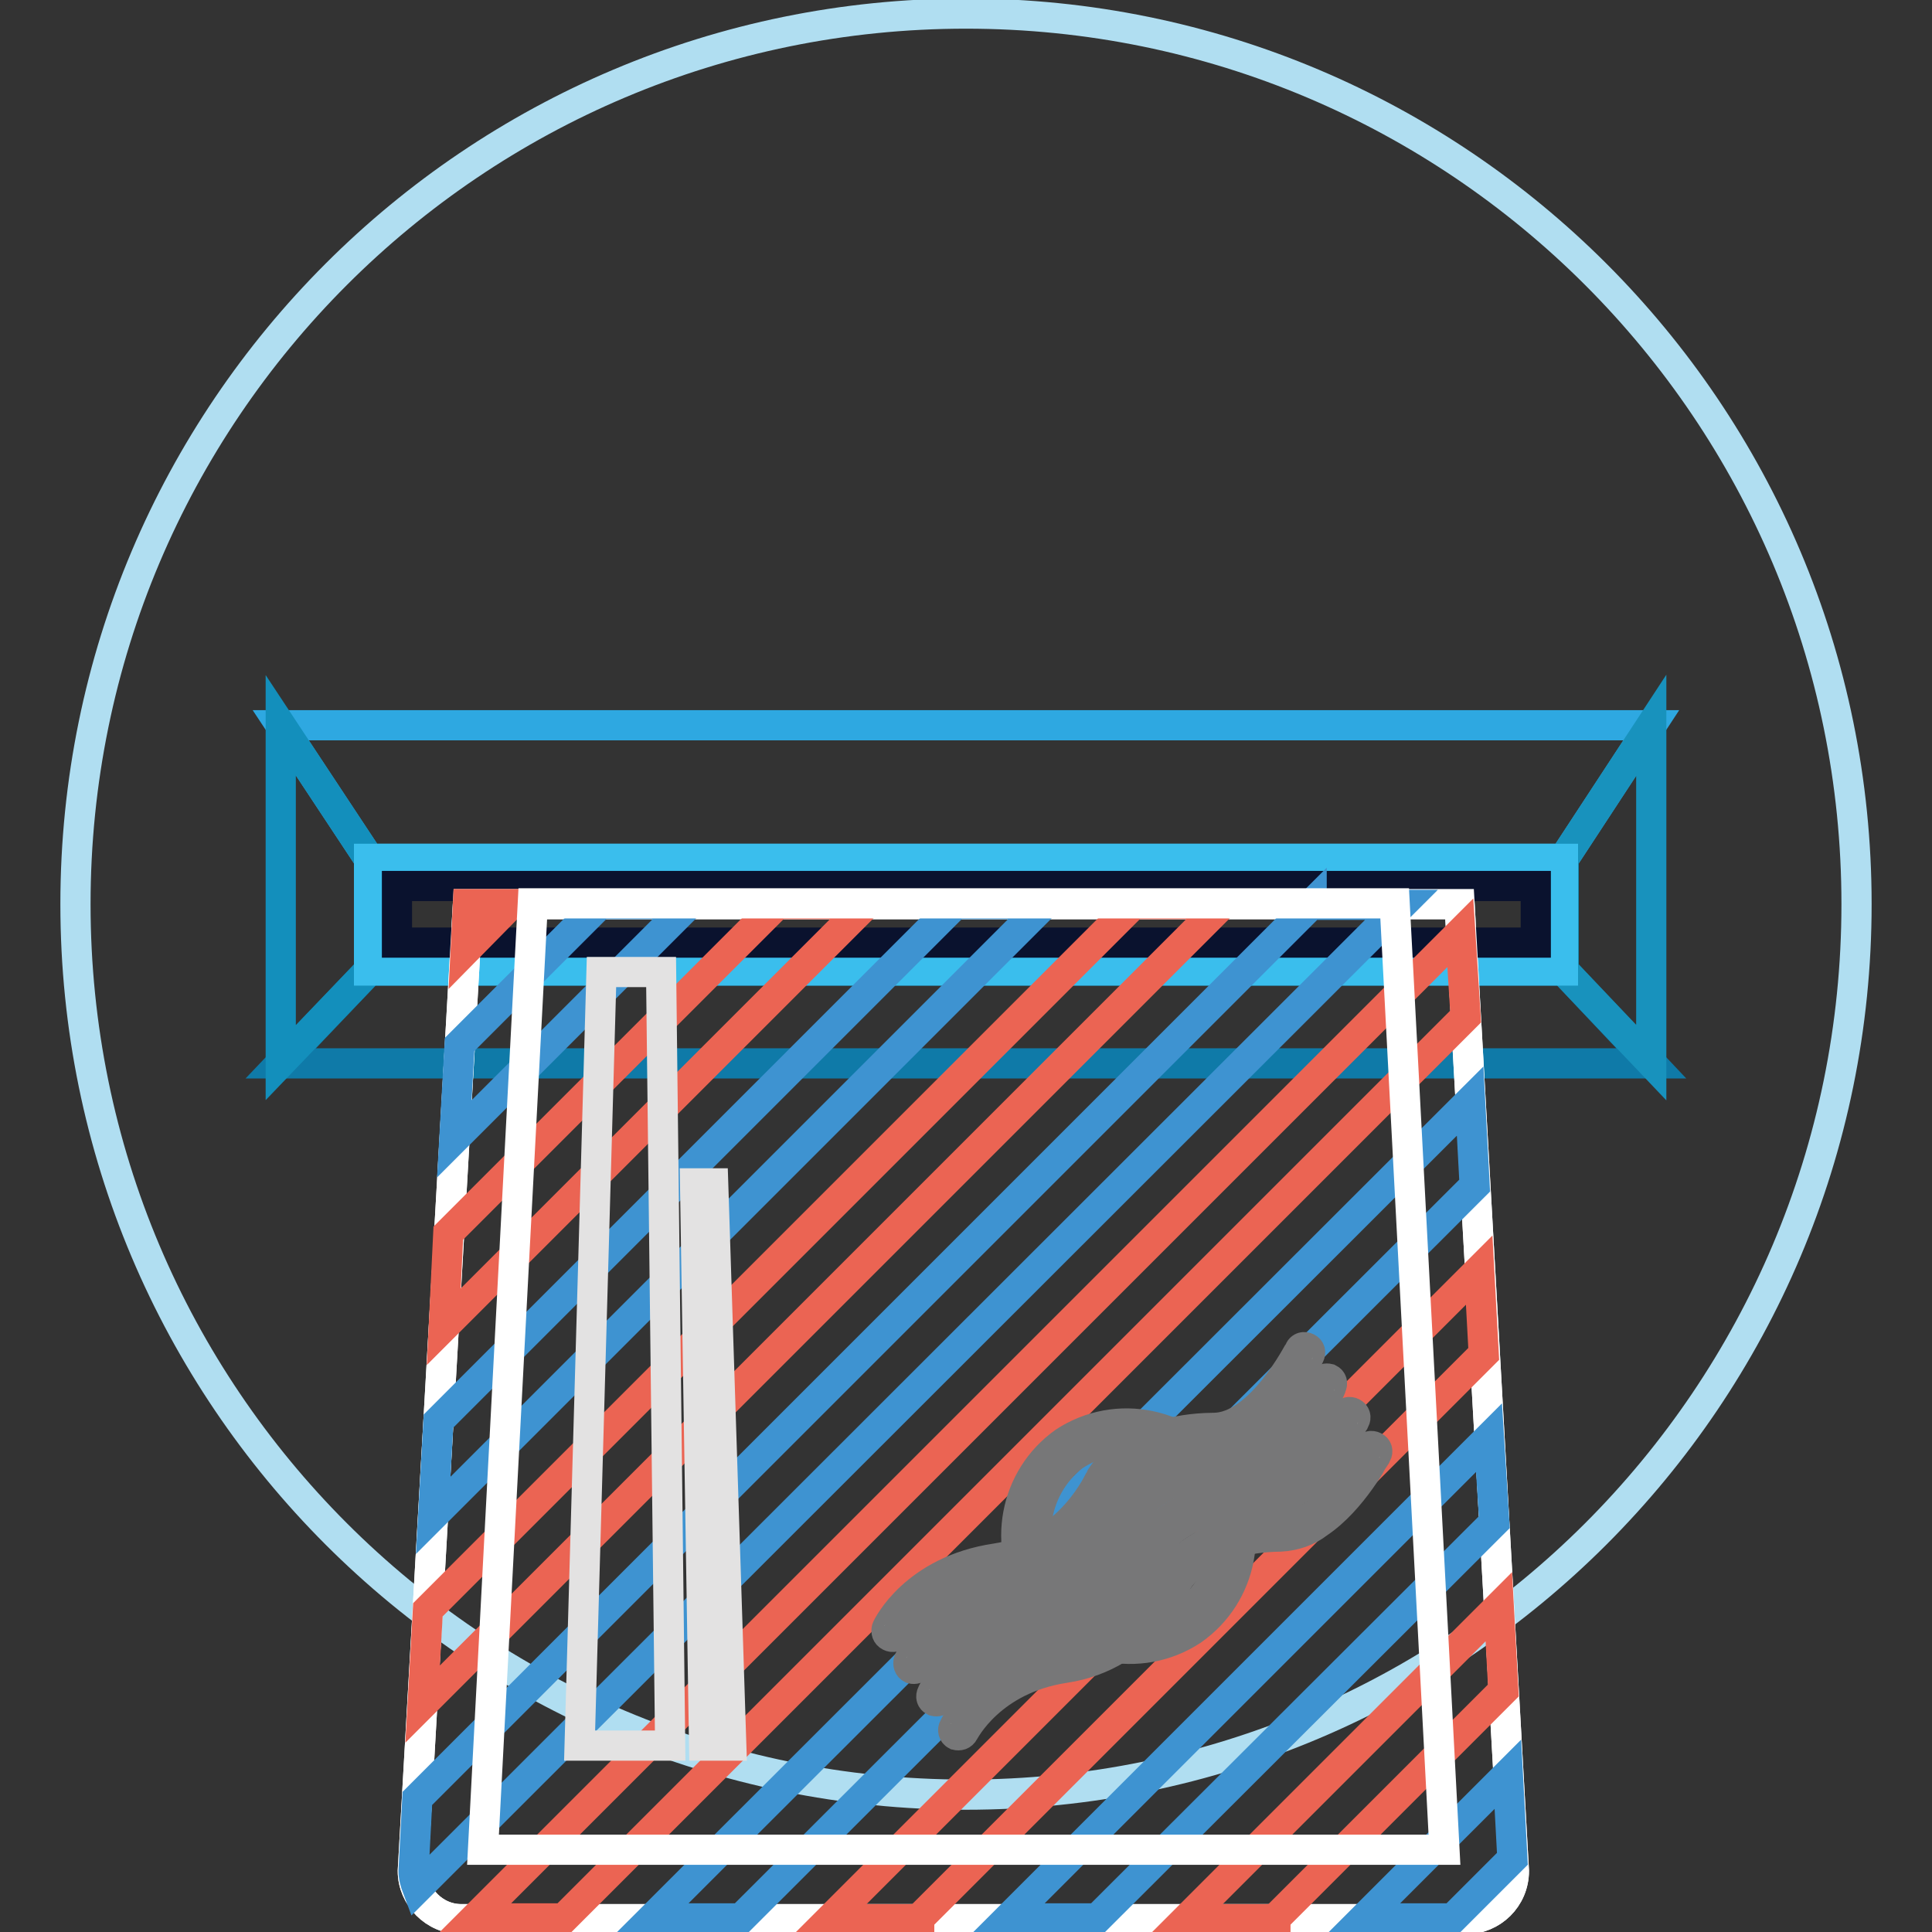 <?xml version="1.0" encoding="utf-8"?>
<!-- Svg Vector Icons : http://www.onlinewebfonts.com/icon -->
<!DOCTYPE svg PUBLIC "-//W3C//DTD SVG 1.1//EN" "http://www.w3.org/Graphics/SVG/1.1/DTD/svg11.dtd">
<svg version="1.1" xmlns="http://www.w3.org/2000/svg" xmlns:xlink="http://www.w3.org/1999/xlink" x="0px" y="0px" viewBox="0 0 256 256" enable-background="new 0 0 256 256" xml:space="preserve">
<rect x="0" y="0" width="256" height="256" fill="#333333" stroke="none"/>
<g> <path stroke-width="4" fill-opacity="0" stroke="#b0def1"  d="M10,119.8c0,65.2,52.8,118,118,118c65.2,0,118-52.8,118-118c0-65.2-52.8-118-118-118 C62.8,1.8,10,54.6,10,119.8z"/> <path stroke-width="4" fill-opacity="0" stroke="#2ea8e1"  d="M207.2,113.8H48.9L37.2,96.1h181.6L207.2,113.8z"/> <path stroke-width="4" fill-opacity="0" stroke="#0f7aa8"  d="M207.2,128.6H48.9l-11.7,12.3h181.6L207.2,128.6z"/> <path stroke-width="4" fill-opacity="0" stroke="#138fbc"  d="M48.9,128.6v-14.8L37.2,96.1v44.7L48.9,128.6z"/> <path stroke-width="4" fill-opacity="0" stroke="#1892bd"  d="M207.2,128.6v-14.8l11.6-17.7v44.7L207.2,128.6z"/> <path stroke-width="4" fill-opacity="0" stroke="#3abeed"  d="M48.9,113.8h158.2v14.8H48.9V113.8z"/> <path stroke-width="4" fill-opacity="0" stroke="#ffffff"  d="M62,119.8l-7.3,128.1c0,3.5,2.9,6.4,6.4,6.4h133.1c3.5,0,6.4-2.8,6.4-6.4l-7.2-128.1H62z"/> <path stroke-width="4" fill-opacity="0" stroke="#0a122e"  d="M52.6,117.4h150.9v7.5H52.6V117.4z"/> <path stroke-width="4" fill-opacity="0" stroke="#ffffff"  d="M62,119.8l-7.3,128.1c0,3.5,2.9,6.4,6.4,6.4h133.1c3.5,0,6.4-2.8,6.4-6.4l-7.2-128.1H62z"/> <path stroke-width="4" fill-opacity="0" stroke="#eb6453"  d="M67.7,119.8H62l-0.3,6.1L67.7,119.8z M121.8,254.2l74.8-74.8l-0.6-11.1l-86,86H121.8z"/> <path stroke-width="4" fill-opacity="0" stroke="#3e93d1"  d="M194.8,145.9L86.4,254.2h11.8l97.2-97.1L194.8,145.9z"/> <path stroke-width="4" fill-opacity="0" stroke="#eb6453"  d="M169,254.2l30.2-30.2l-0.6-11.1l-41.4,41.4H169z"/> <path stroke-width="4" fill-opacity="0" stroke="#3e93d1"  d="M197.3,190.5l-63.7,63.7h11.8l52.6-52.5L197.3,190.5z M79.5,119.8l-18.6,18.6l-0.7,12.5l31.1-31.1H79.5z"/> <path stroke-width="4" fill-opacity="0" stroke="#eb6453"  d="M58.8,175.8l56-56h-11.8l-43.6,43.6L58.8,175.8z"/> <path stroke-width="4" fill-opacity="0" stroke="#3e93d1"  d="M199.8,235.1l-19.1,19.1h11.8l7.9-7.9L199.8,235.1z M126.6,119.8l-68.5,68.5l-0.7,12.5l81-81H126.6z"/> <path stroke-width="4" fill-opacity="0" stroke="#eb6453"  d="M56,225.8l106-106h-11.8l-93.5,93.5L56,225.8z M74.7,254.2l119.5-119.5l-0.7-11.1L62.9,254.2H74.7z"/> <path stroke-width="4" fill-opacity="0" stroke="#3e93d1"  d="M173.8,119.8L55.3,238.3l-0.5,9.6c0,0.8,0.2,1.5,0.5,2.3l130.4-130.3H173.8z"/> <path stroke-width="4" fill-opacity="0" stroke="#ffffff"  d="M64,245.1l6.6-125.4h114.2l6.6,125.4H64z"/> <path stroke-width="4" fill-opacity="0" stroke="#ffffff"  d="M118.3,216c0,0,3.5-7.3,13.9-8.9c10.5-1.5,14.4-11.1,14.4-11.1s3.6-6.2,14.3-6.2c6.7-0.1,12-10.7,12-10.7" /> <path stroke-width="4" fill-opacity="0" stroke="#777778"  d="M165.9,188.8c-1.4,1.1-3.2,1.7-5,1.8c-10.2,0.1-13.5,5.6-13.7,5.9c-0.1,0.3-4.2,9.9-14.9,11.5 c-9.9,1.5-13.3,8.4-13.4,8.5c-0.2,0.4-0.6,0.5-1,0.3c-0.4-0.2-0.5-0.6-0.4-1c0,0,0,0,0,0c0.1-0.3,3.7-7.7,14.5-9.3 c9.9-1.5,13.7-10.5,13.8-10.6c0.2-0.4,4-6.6,15-6.7c6.2,0,11.3-10.2,11.4-10.3c0.2-0.4,0.6-0.5,1-0.3c0.4,0.2,0.5,0.6,0.3,1 C173.4,179.8,170.4,185.8,165.9,188.8L165.9,188.8z"/> <path stroke-width="4" fill-opacity="0" stroke="#ffffff"  d="M121.2,220.3c0,0,3.5-7.3,13.9-8.9c10.5-1.5,14.4-11.1,14.4-11.1s3.6-6.2,14.3-6.2c6.7-0.1,12-10.7,12-10.7 "/> <path stroke-width="4" fill-opacity="0" stroke="#777778"  d="M168.8,193.1c-1.5,1.1-3.2,1.7-5,1.7c-10.2,0.1-13.6,5.6-13.7,5.9c-0.1,0.3-4.2,9.9-14.9,11.5 c-9.9,1.5-13.3,8.4-13.4,8.5c-0.2,0.4-0.6,0.5-1,0.4c-0.4-0.2-0.5-0.6-0.4-1c0.1-0.3,3.8-7.7,14.5-9.3c9.9-1.5,13.7-10.5,13.8-10.7 c0.2-0.3,4-6.6,15-6.7c6.2,0,11.3-10.2,11.4-10.3c0.2-0.4,0.6-0.5,1-0.4c0,0,0,0,0,0c0.4,0.2,0.5,0.6,0.3,1 C176.4,184.1,173.3,190.1,168.8,193.1L168.8,193.1z"/> <path stroke-width="4" fill-opacity="0" stroke="#ffffff"  d="M124.2,224.7c0,0,3.5-7.3,13.9-8.9c10.5-1.6,14.4-11.1,14.4-11.1s3.6-6.1,14.3-6.2c6.7,0,12-10.7,12-10.7" /> <path stroke-width="4" fill-opacity="0" stroke="#777778"  d="M171.8,197.5c-1.5,1.1-3.2,1.7-5,1.7c-10.2,0.1-13.5,5.6-13.7,5.8c-0.1,0.3-4.2,9.9-14.9,11.5 c-9.9,1.5-13.3,8.4-13.4,8.5c-0.2,0.4-0.6,0.5-1,0.4c0,0,0,0,0,0c-0.4-0.2-0.5-0.6-0.3-1c0.1-0.3,3.7-7.7,14.5-9.3 c9.9-1.4,13.7-10.5,13.8-10.6c0.2-0.4,4-6.6,15-6.7c6.2,0,11.3-10.2,11.4-10.3c0.2-0.4,0.6-0.5,1-0.3c0.4,0.2,0.5,0.6,0.3,1 C179.3,188.4,176.3,194.4,171.8,197.5L171.8,197.5z"/> <path stroke-width="4" fill-opacity="0" stroke="#ffffff"  d="M127.1,229c0,0,3.5-7.3,13.9-8.9c10.4-1.6,14.3-11.1,14.3-11.1s3.6-6.2,14.3-6.2c6.7,0,12-10.7,12-10.7"/> <path stroke-width="4" fill-opacity="0" stroke="#777778"  d="M174.7,201.8c-1.4,1.1-3.2,1.7-5,1.8c-10.2,0.1-13.5,5.6-13.7,5.9c-0.1,0.3-4.2,9.9-14.9,11.5 c-9.9,1.5-13.3,8.4-13.4,8.5c-0.2,0.4-0.6,0.5-1,0.4c-0.4-0.2-0.5-0.7-0.3-1c0.1-0.3,3.7-7.7,14.5-9.3c9.9-1.4,13.7-10.5,13.8-10.6 c0.2-0.4,4-6.6,15-6.7c6.2,0,11.3-10.2,11.4-10.3c0.2-0.4,0.6-0.5,1-0.3c0.4,0.2,0.5,0.6,0.3,1 C182.3,192.8,179.2,198.8,174.7,201.8L174.7,201.8z"/> <path stroke-width="4" fill-opacity="0" stroke="#ffffff"  d="M135.6,203.6c0,7.7,6.2,13.9,13.9,13.9s13.9-6.2,13.9-13.9c0-7.7-6.2-13.9-13.9-13.9 S135.6,195.9,135.6,203.6z"/> <path stroke-width="4" fill-opacity="0" stroke="#777778"  d="M158,216c-7,4.6-16.3,2.6-20.9-4.3c-4.4-6.8-2.7-15.9,3.9-20.6c7-4.6,16.3-2.6,20.9,4.3 C166.4,202.2,164.7,211.3,158,216z M142.3,192.9c-5.6,4.3-6.7,12.4-2.4,18c4,5.2,11.2,6.6,16.8,3.2c5.8-4,7.4-12,3.4-17.8 C156.2,190.5,148.2,189,142.3,192.9L142.3,192.9z"/> <path stroke-width="4" fill-opacity="0" stroke="#e3e2e2"  d="M88.8,231.3h-12l2.9-102.5h7.9L88.8,231.3z M96.9,231.3h-3.6l-1.2-74.5h2.4L96.9,231.3z"/></g>
</svg>